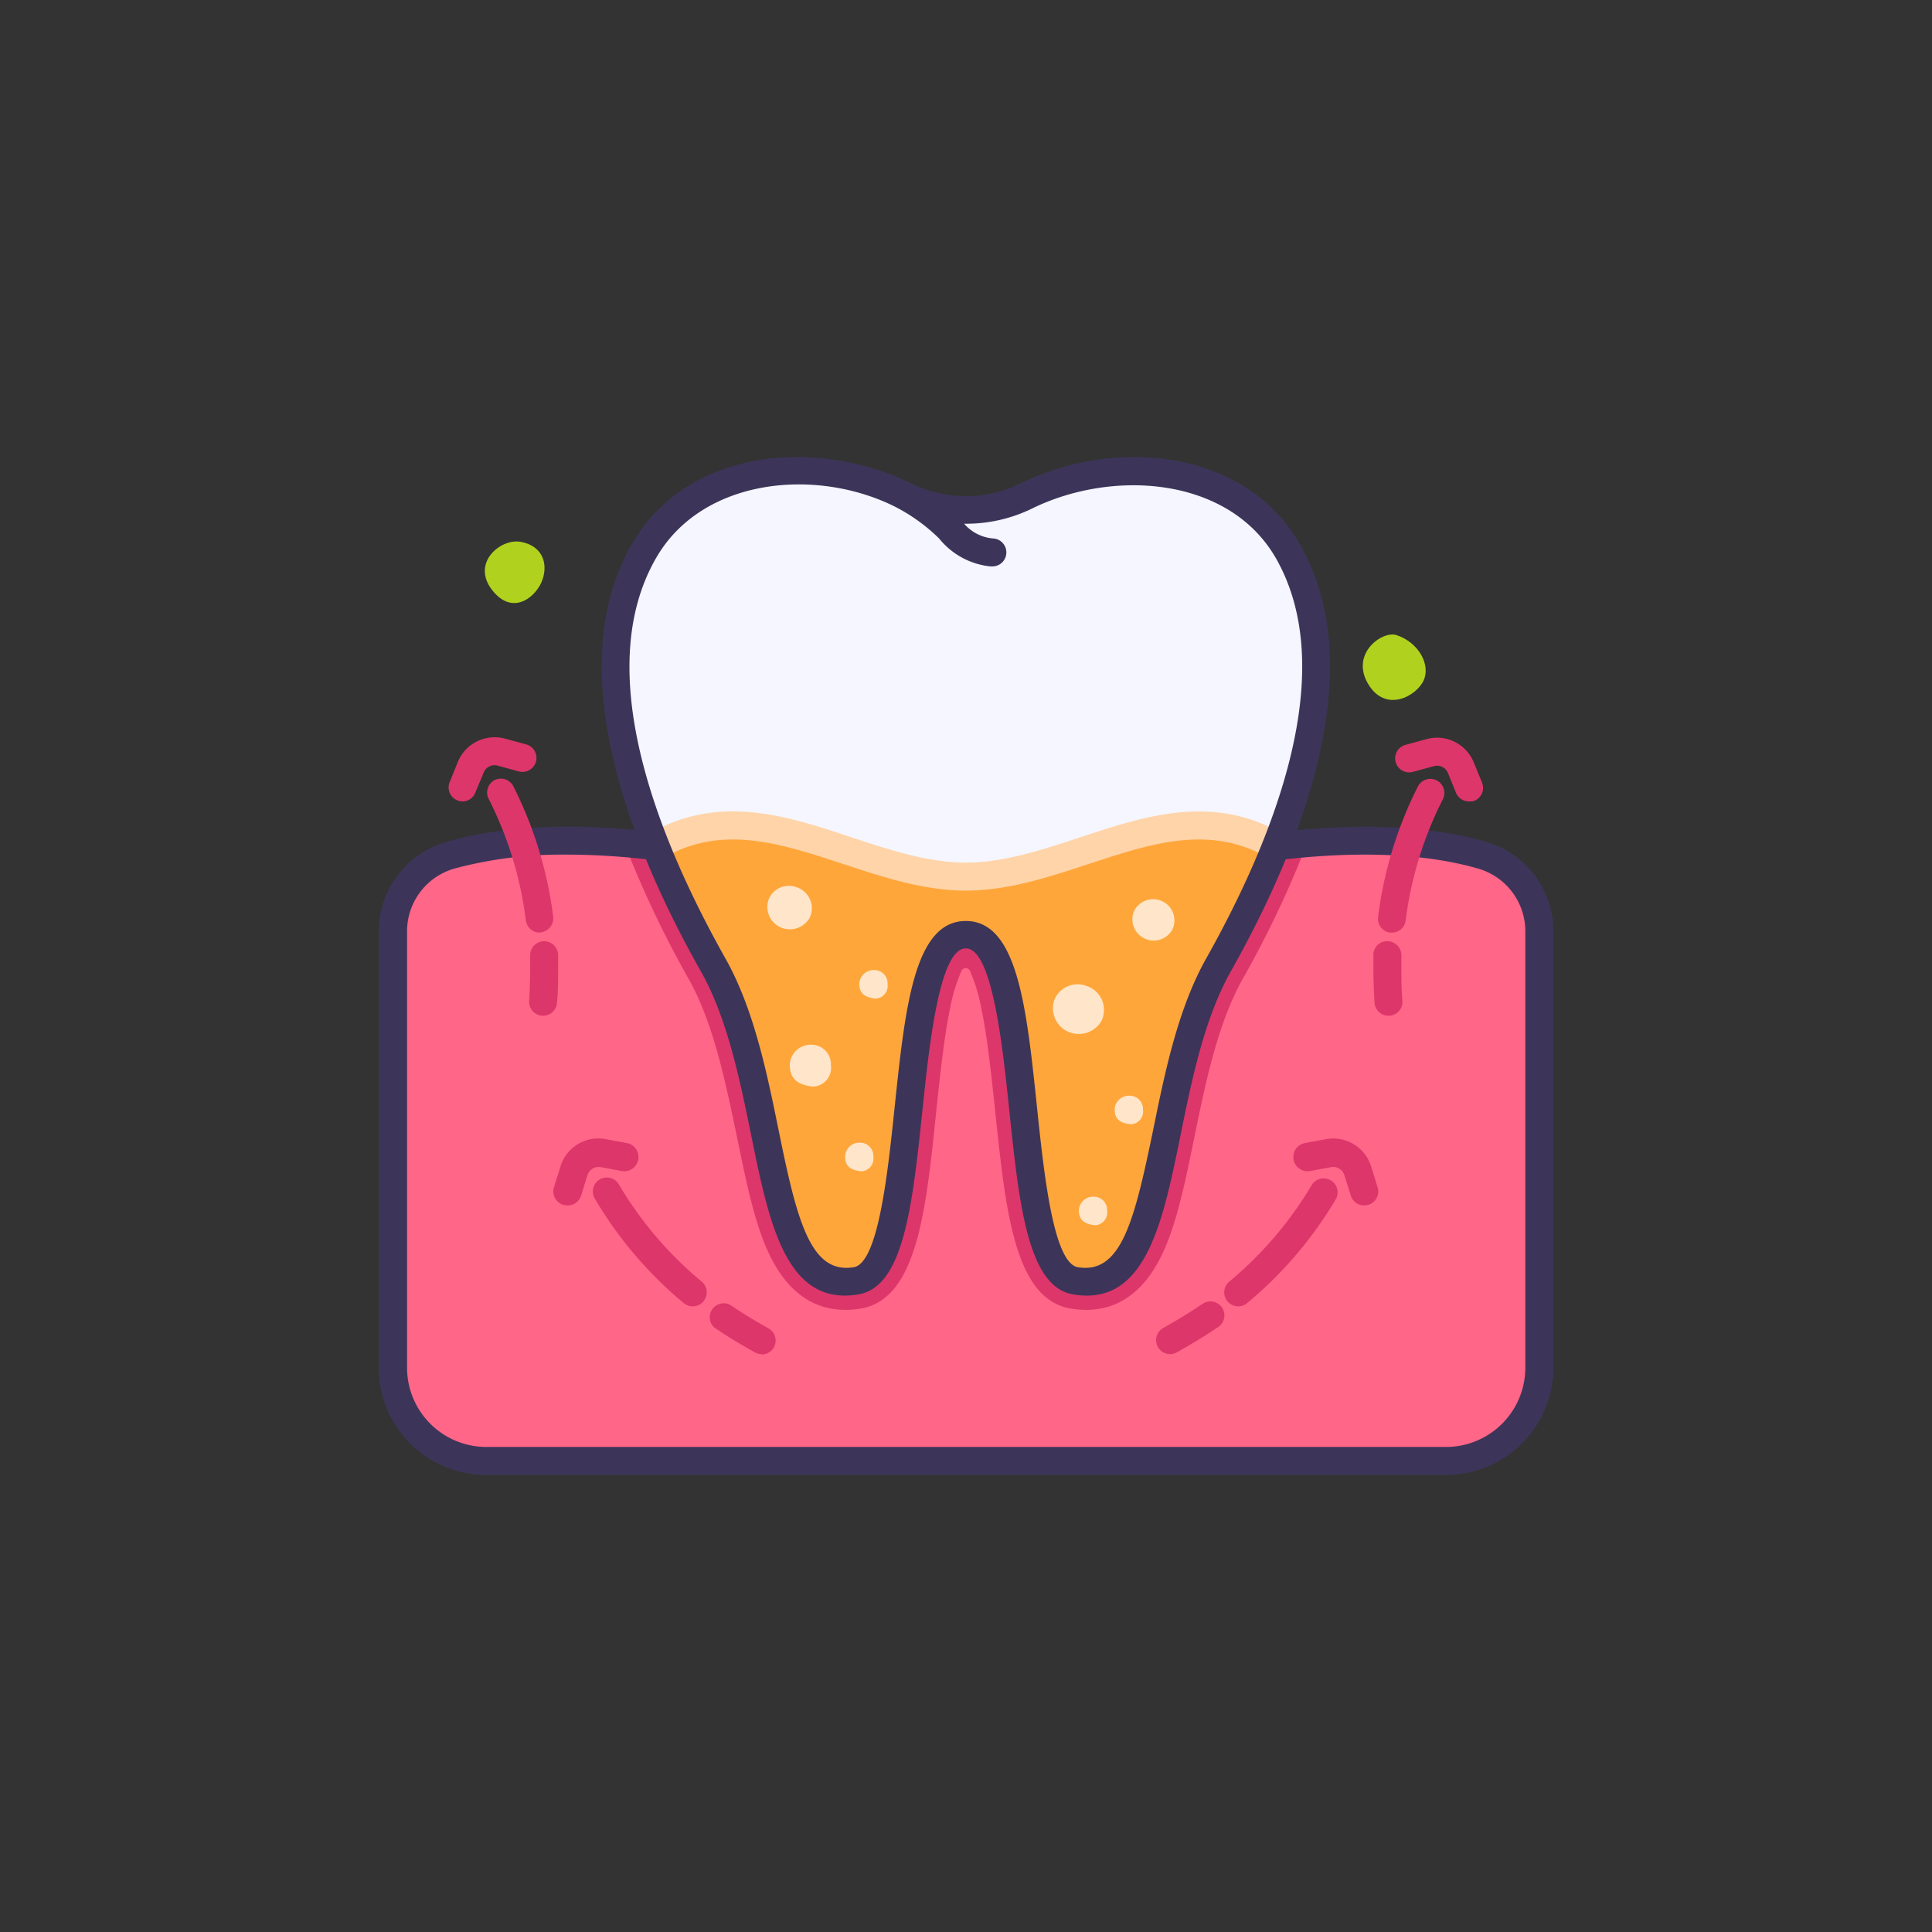 <svg id="Capa_1" data-name="Capa 1" xmlns="http://www.w3.org/2000/svg" viewBox="0 0 207.32 207.32"><rect x="0" y="0" width="207.32" height="207.32" fill="#333333" stroke="none"/><defs><style>.cls-1{fill:#ff6687;}.cls-2{fill:#dd366a;}.cls-3{fill:#b0d11e;}.cls-4{fill:#3c3559;}.cls-5{fill:#f5f6ff;}.cls-6{fill:#ffa63b;}.cls-7{fill:#ffd4a9;}.cls-8{fill:#ffe6ca;}</style></defs><path class="cls-1" d="M165.14,99.89v46.88a10,10,0,0,1-10,10h-103a10,10,0,0,1-10-10V99.89a8.48,8.48,0,0,1,6.18-8.13c5.48-1.58,12-1.83,18.65-1.27a112.94,112.94,0,0,1,20.9,3.85,58.5,58.5,0,0,0,31.5,0,113.33,113.33,0,0,1,20.86-3.85c6.66-.56,13.2-.31,18.69,1.27A8.48,8.48,0,0,1,165.14,99.89Z"/><path class="cls-2" d="M119.41,94.34a58.5,58.5,0,0,1-31.5,0A112.94,112.94,0,0,0,67,90.49l.56,1.42a112.55,112.55,0,0,0,6.35,13.16c2.71,4.81,4,11.34,5.21,17.1.91,4.43,1.76,8.62,3.16,11.83,1.9,4.35,4.74,6.56,8.45,6.56a10.16,10.16,0,0,0,1.63-.14c6-1,7-10.33,8.1-21.12.42-3.93.84-8,1.5-11.13a18.23,18.23,0,0,1,1.22-4,.5.5,0,0,1,.9,0,18.23,18.23,0,0,1,1.22,4c.66,3.14,1.08,7.2,1.5,11.13,1.13,10.79,2.1,20.11,8.1,21.12a10.16,10.16,0,0,0,1.63.14c3.71,0,6.55-2.21,8.45-6.56,1.4-3.21,2.25-7.4,3.16-11.83,1.17-5.76,2.5-12.29,5.2-17.1a111.12,111.12,0,0,0,6.36-13.16l.56-1.42A113.33,113.33,0,0,0,119.41,94.34Z"/><path class="cls-3" d="M55.85,58.14c2.62.47,3,2.69,2.23,4.39s-3.15,3.5-5.26.8C50.52,60.4,53.73,57.76,55.85,58.14Z"/><path class="cls-3" d="M149.85,68.15c2.34.76,3.68,3.13,2.93,4.84s-4.13,3.59-6,.35S148.34,67.66,149.85,68.15Z"/><path class="cls-4" d="M155.14,158.27h-103a11.51,11.51,0,0,1-11.5-11.5V99.89A10,10,0,0,1,48,90.32c13.84-4,32.84.48,40.36,2.58a57.15,57.15,0,0,0,30.7,0c7.52-2.1,26.52-6.56,40.37-2.58a10,10,0,0,1,7.26,9.57v46.88A11.51,11.51,0,0,1,155.14,158.27ZM60.88,91.71a44.4,44.4,0,0,0-12.1,1.49,7,7,0,0,0-5.1,6.69v46.88a8.51,8.51,0,0,0,8.5,8.5h103a8.51,8.51,0,0,0,8.5-8.5V99.89a7,7,0,0,0-5.09-6.69h0c-13.11-3.77-31.46.55-38.74,2.59a60,60,0,0,1-32.3,0C82.3,94.33,71.44,91.71,60.88,91.71Z"/><path class="cls-5" d="M130.74,103.6c-7.39,13.14-4.82,35.63-15.33,33.86-7.67-1.29-3.56-37.15-11.77-37.15s-4.1,35.86-11.77,37.15c-10.51,1.77-7.94-20.72-15.33-33.86S61.69,71.84,69.15,59.05c5.68-9.75,19.14-10.17,28-5.8.35.17.71.33,1.08.47a14.65,14.65,0,0,0,11.82-.47c8.9-4.37,22.36-4,28,5.8C145.59,71.84,138.13,90.46,130.74,103.6Z"/><path class="cls-6" d="M136.92,90.8a108.65,108.65,0,0,1-6.18,12.8c-7.39,13.14-4.82,35.63-15.33,33.86-7.67-1.29-3.56-37.15-11.77-37.15s-4.1,35.86-11.77,37.15c-10.51,1.77-7.94-20.72-15.33-33.86a108.65,108.65,0,0,1-6.18-12.8c11.08-6.48,22,3.27,33.28,3.27S125.84,84.32,136.92,90.8Z"/><path class="cls-7" d="M103.64,95.57c-4.52,0-8.91-1.45-13.15-2.85-6.7-2.21-13-4.3-19.3-.66-.24.16-1.7-2.49-1.59-2.55,7.48-4.38,14.77-2,21.83.36,4,1.33,8.17,2.7,12.21,2.7s8.2-1.37,12.22-2.7c7-2.33,14.34-4.74,21.82-.36.11.06-1.34,2.71-1.58,2.55-6.29-3.64-12.61-1.55-19.3.66C112.55,94.12,108.17,95.57,103.64,95.57Z"/><path class="cls-8" d="M86.88,98.5a2.46,2.46,0,0,1-3.47.82,2.41,2.41,0,0,1-.93-2.79,2.33,2.33,0,0,1,3-1.32A2.37,2.37,0,0,1,86.88,98.5Z"/><path class="cls-8" d="M125.79,99.78a2.29,2.29,0,0,1-4.16-1.86,2.28,2.28,0,1,1,4.16,1.86Z"/><path class="cls-8" d="M118.2,109.54a2.81,2.81,0,0,1-4,.94,2.76,2.76,0,0,1-1.06-3.18,2.67,2.67,0,0,1,3.38-1.52A2.7,2.7,0,0,1,118.2,109.54Z"/><path class="cls-8" d="M84.75,114.31a2.25,2.25,0,0,1,2.41-2.2,2.09,2.09,0,0,1,2,2.2,2,2,0,0,1-1.94,2.29C85.34,116.39,84.78,115.55,84.75,114.31Z"/><path class="cls-8" d="M90.69,124.13a1.53,1.53,0,0,1,1.64-1.51,1.43,1.43,0,0,1,1.39,1.51,1.37,1.37,0,0,1-1.32,1.56C91.09,125.54,90.71,125,90.69,124.13Z"/><path class="cls-8" d="M92.21,105.6a1.54,1.54,0,0,1,1.64-1.5,1.41,1.41,0,0,1,1.39,1.5,1.36,1.36,0,0,1-1.32,1.56C92.61,107,92.23,106.45,92.21,105.6Z"/><path class="cls-8" d="M115.77,129.92a1.53,1.53,0,0,1,1.64-1.5,1.41,1.41,0,0,1,1.39,1.5,1.36,1.36,0,0,1-1.32,1.56C116.18,131.33,115.79,130.76,115.77,129.92Z"/><path class="cls-8" d="M119.61,119.08a1.54,1.54,0,0,1,1.65-1.5,1.43,1.43,0,0,1,1.39,1.5,1.36,1.36,0,0,1-1.32,1.56C120,120.5,119.63,119.93,119.61,119.08Z"/><path class="cls-2" d="M81.73,145.31a1.44,1.44,0,0,1-.72-.19c-1.52-.84-3-1.74-4.38-2.68A1.5,1.5,0,0,1,78.31,140c1.32.89,2.71,1.74,4.15,2.54a1.5,1.5,0,0,1-.73,2.81Z"/><path class="cls-2" d="M74.37,140.18a1.51,1.51,0,0,1-1-.35,42.83,42.83,0,0,1-9.52-11.17,1.5,1.5,0,1,1,2.59-1.51,39.69,39.69,0,0,0,8.86,10.38,1.5,1.5,0,0,1-1,2.65Z"/><path class="cls-2" d="M60.89,129.35a1.74,1.74,0,0,1-.45-.06,1.51,1.51,0,0,1-1-1.88l.71-2.25A4.24,4.24,0,0,1,65,122.24l2.26.42a1.5,1.5,0,1,1-.54,3l-2.26-.42a1.26,1.26,0,0,0-1.42.86l-.7,2.25A1.5,1.5,0,0,1,60.89,129.35Z"/><path class="cls-2" d="M149,109a1.5,1.5,0,0,1-1.5-1.4c-.08-1.25-.12-2.51-.12-3.73,0-.47,0-.94,0-1.4a1.46,1.46,0,0,1,1.53-1.47,1.51,1.51,0,0,1,1.47,1.54c0,.44,0,.88,0,1.33,0,1.16,0,2.35.11,3.54a1.49,1.49,0,0,1-1.4,1.59Z"/><path class="cls-2" d="M125.55,145.31a1.5,1.5,0,0,1-.72-2.81c1.43-.8,2.83-1.65,4.15-2.54a1.5,1.5,0,1,1,1.68,2.48c-1.4.94-2.87,1.84-4.38,2.68A1.47,1.47,0,0,1,125.55,145.31Z"/><path class="cls-2" d="M132.91,140.18a1.5,1.5,0,0,1-1-2.65,40.07,40.07,0,0,0,8.86-10.38,1.5,1.5,0,0,1,2.59,1.51,42.87,42.87,0,0,1-9.53,11.17A1.51,1.51,0,0,1,132.91,140.18Z"/><path class="cls-2" d="M146.4,129.35a1.5,1.5,0,0,1-1.43-1l-.71-2.25a1.25,1.25,0,0,0-1.41-.86l-2.27.42a1.5,1.5,0,0,1-.54-3l2.26-.42a4.26,4.26,0,0,1,4.83,2.92l.7,2.25a1.5,1.5,0,0,1-1,1.88A1.74,1.74,0,0,1,146.4,129.35Z"/><path class="cls-2" d="M149.37,100.08h-.2a1.5,1.5,0,0,1-1.29-1.68,42.8,42.8,0,0,1,4.27-14,1.5,1.5,0,0,1,2.68,1.37,39.74,39.74,0,0,0-4,13.06A1.49,1.49,0,0,1,149.37,100.08Z"/><path class="cls-2" d="M157.63,86a1.5,1.5,0,0,1-1.39-.93l-.87-2.13a1.25,1.25,0,0,0-1.48-.73l-2.28.62a1.5,1.5,0,0,1-.79-2.9l2.27-.62a4.26,4.26,0,0,1,5.06,2.5l.87,2.13a1.5,1.5,0,0,1-.82,2A1.44,1.44,0,0,1,157.63,86Z"/><path class="cls-4" d="M139.43,58.29c-6-10.27-20-11.32-30-6.38a13.22,13.22,0,0,1-11.15.19c-.14-.06-1.17-.55-1.54-.71-9.94-4.32-23.11-3-28.88,6.9-7.79,13.37-.29,32.42,7.38,46,2.82,5,4.17,11.67,5.37,17.54,1.92,9.45,3.74,18.38,11.51,17.07,4.88-.82,5.8-9.62,6.87-19.8.72-6.9,1.81-17.33,4.65-17.33s3.94,10.43,4.66,17.33c1.06,10.18,2,19,6.86,19.8a8.5,8.5,0,0,0,1.46.13c6.55,0,8.26-8.37,10.06-17.2,1.19-5.87,2.55-12.53,5.37-17.54C139.71,90.71,147.22,71.66,139.43,58.29Zm-10,44.57c-3.05,5.42-4.45,12.32-5.69,18.41-2,9.63-3.39,15.5-8.08,14.71-2.63-.44-3.64-10.1-4.38-17.15-1.12-10.74-2.09-20-7.64-20s-6.51,9.28-7.64,20c-.73,7-1.75,16.71-4.38,17.15-4.67.79-6.11-5.08-8.07-14.71-1.24-6.09-2.65-13-5.7-18.41-7.28-12.94-14.48-30.92-7.4-43.06,4.93-8.46,17-9.67,25.51-5.47a19.29,19.29,0,0,1,4.81,3.45,8.15,8.15,0,0,0,5.5,3h.15a1.5,1.5,0,0,0,.14-3,4.59,4.59,0,0,1-3.1-1.58,16.11,16.11,0,0,0,7.29-1.63c8.62-4.23,21-3.45,26.09,5.2C143.91,71.94,136.71,89.92,129.43,102.86Z"/><path class="cls-2" d="M58.28,109h-.1a1.51,1.51,0,0,1-1.4-1.59c.08-1.19.11-2.38.11-3.54,0-.45,0-.89,0-1.33a1.5,1.5,0,1,1,3-.07c0,.46,0,.93,0,1.4,0,1.22,0,2.48-.12,3.73A1.5,1.5,0,0,1,58.28,109Z"/><path class="cls-2" d="M57.92,100.08a1.5,1.5,0,0,1-1.49-1.31,39.73,39.73,0,0,0-4-13.06,1.5,1.5,0,0,1,.65-2,1.51,1.51,0,0,1,2,.65,42.81,42.81,0,0,1,4.28,14,1.51,1.51,0,0,1-1.3,1.68Z"/><path class="cls-2" d="M49.65,86a1.4,1.4,0,0,1-.56-.11,1.49,1.49,0,0,1-.82-2l.86-2.13a4.27,4.27,0,0,1,5.06-2.5l2.27.62a1.5,1.5,0,1,1-.79,2.9l-2.27-.62a1.25,1.25,0,0,0-1.49.73L51,85.07A1.48,1.48,0,0,1,49.65,86Z"/></svg>